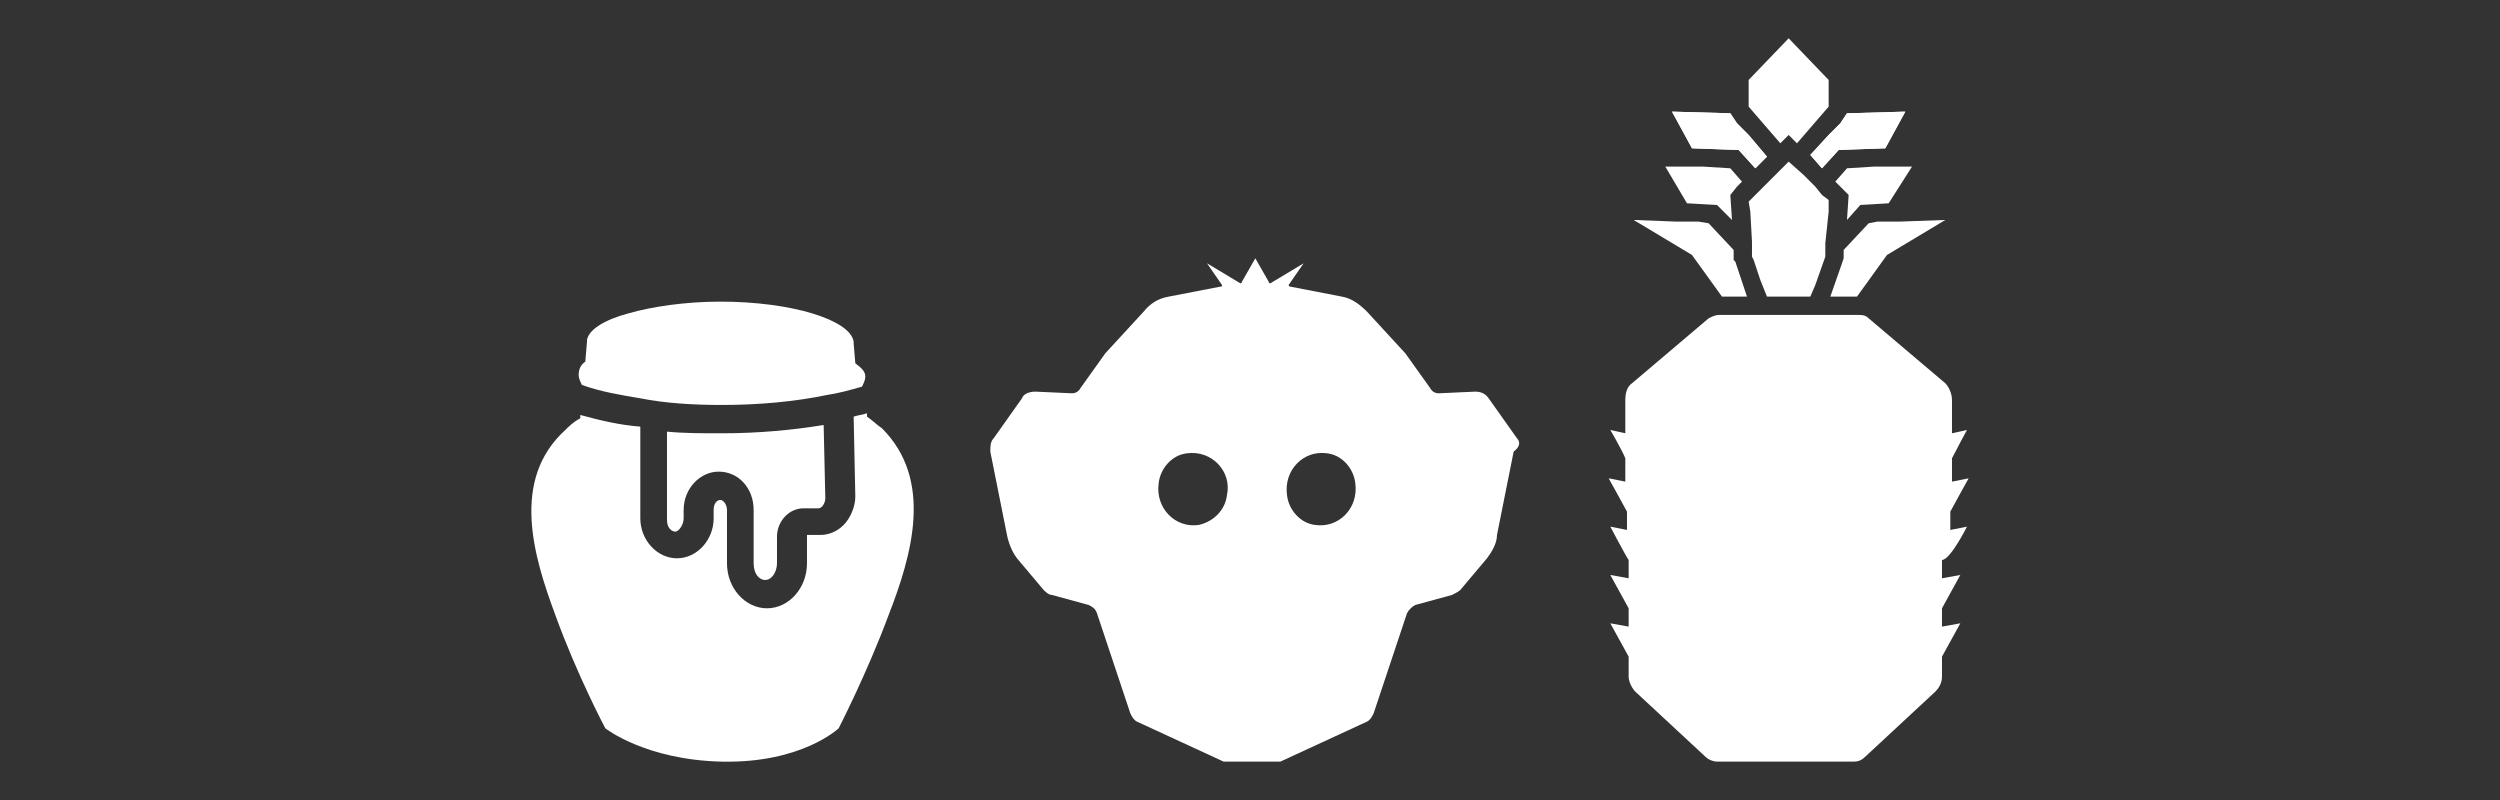 <svg width="150" height="48" viewBox="0 0 150 48" fill="none" xmlns="http://www.w3.org/2000/svg">
<rect x="0" y="0" width="150" height="48" fill="#333333" stroke="none"/>
<path d="M78.919 31.498C78.019 31.398 77.319 30.598 77.219 29.698C77.019 28.198 78.219 26.998 79.619 27.198C80.519 27.298 81.219 28.098 81.319 28.998C81.519 30.498 80.319 31.698 78.919 31.498ZM73.619 29.698C73.519 30.598 72.819 31.298 71.919 31.498C70.519 31.698 69.319 30.498 69.519 28.998C69.619 28.098 70.319 27.298 71.219 27.198C72.719 26.998 73.919 28.298 73.619 29.698ZM91.019 26.298L89.319 23.898C89.119 23.598 88.819 23.498 88.519 23.498L86.319 23.598C86.119 23.598 85.919 23.498 85.819 23.298L84.319 21.198L82.019 18.698C81.619 18.298 81.119 17.898 80.519 17.798L77.419 17.198C77.319 17.198 77.319 17.098 77.319 17.098L78.219 15.798L76.219 16.998C76.219 16.998 76.119 16.998 76.119 16.898L75.319 15.498L74.519 16.898C74.519 16.998 74.419 16.998 74.419 16.998L72.419 15.798L73.319 17.098C73.319 17.198 73.319 17.198 73.219 17.198L70.119 17.798C69.519 17.898 69.019 18.198 68.619 18.698L66.319 21.198L64.819 23.298C64.719 23.498 64.519 23.598 64.319 23.598L62.119 23.498C61.819 23.498 61.419 23.598 61.319 23.898L59.619 26.298C59.419 26.498 59.419 26.798 59.419 27.098L60.419 32.098C60.519 32.598 60.719 33.098 61.019 33.498L62.619 35.398C62.719 35.498 62.919 35.698 63.119 35.698L65.319 36.298C65.519 36.398 65.719 36.498 65.819 36.798L67.819 42.798C67.919 42.998 68.019 43.198 68.219 43.298L73.419 45.698C73.519 45.698 74.319 45.698 75.119 45.698C75.919 45.698 76.819 45.698 76.819 45.698L82.019 43.298C82.219 43.198 82.319 42.998 82.419 42.798L84.419 36.798C84.519 36.598 84.719 36.398 84.919 36.298L87.119 35.698C87.319 35.598 87.519 35.498 87.619 35.398L89.219 33.498C89.519 33.098 89.819 32.598 89.819 32.098L90.819 27.098C91.219 26.798 91.219 26.498 91.019 26.298Z" fill="white"/>
<path d="M40.019 31.198V25.898C41.019 25.998 42.119 25.998 43.319 25.998C45.519 25.998 47.619 25.798 49.419 25.498L49.519 29.898C49.519 30.098 49.419 30.298 49.319 30.398C49.319 30.398 49.219 30.498 49.119 30.498H48.219C47.319 30.498 46.619 31.298 46.619 32.198V33.798C46.619 34.298 46.319 34.798 45.919 34.798C45.519 34.798 45.219 34.398 45.219 33.798V30.598C45.219 29.298 44.319 28.298 43.119 28.298C42.019 28.298 41.019 29.298 41.019 30.598V31.098C41.019 31.498 40.719 31.898 40.519 31.898C40.319 31.898 40.019 31.698 40.019 31.198Z" fill="white"/>
<path d="M53.319 36.898C52.019 40.398 50.319 43.698 50.319 43.698C50.319 43.698 48.119 45.798 43.319 45.698C38.719 45.598 36.319 43.698 36.319 43.698C36.319 43.698 34.619 40.498 33.319 36.898C32.019 33.398 30.619 28.798 33.919 25.798C34.119 25.598 34.419 25.298 34.819 25.098V24.898C35.919 25.198 37.119 25.498 38.419 25.598V31.098C38.419 32.398 39.419 33.498 40.619 33.498C41.819 33.498 42.819 32.398 42.819 31.098V30.598C42.819 30.198 43.019 29.998 43.219 29.998C43.419 29.998 43.619 30.298 43.619 30.598V33.798C43.619 35.298 44.719 36.498 46.019 36.498C47.319 36.498 48.419 35.298 48.419 33.798V32.198C48.419 32.198 48.419 32.198 48.419 32.098H49.219C49.719 32.098 50.219 31.898 50.619 31.498C51.019 31.098 51.319 30.398 51.319 29.798L51.219 24.998C51.519 24.898 51.719 24.898 52.019 24.798V24.998C52.319 25.198 52.619 25.498 52.919 25.698C56.019 28.798 54.719 33.298 53.319 36.898Z" fill="white"/>
<path d="M51.919 22.598C51.919 22.798 51.819 22.998 51.719 23.198C51.019 23.398 50.319 23.598 49.619 23.698C47.719 24.098 45.519 24.298 43.319 24.298C41.619 24.298 39.919 24.198 38.419 23.898C37.219 23.698 36.019 23.498 34.919 23.098C34.819 22.898 34.719 22.698 34.719 22.498C34.719 22.198 34.819 21.898 35.119 21.698L35.219 20.498C35.219 20.498 35.219 20.498 35.219 20.398C35.319 19.798 36.219 19.198 37.719 18.798C39.119 18.398 41.119 18.098 43.219 18.098C47.519 18.098 51.019 19.198 51.219 20.498C51.219 20.498 51.219 20.498 51.219 20.598L51.319 21.798C51.719 22.098 51.919 22.298 51.919 22.598Z" fill="white"/>
<path d="M118.019 31.598L117.019 31.797V30.698C117.119 30.497 118.119 28.698 118.119 28.698L117.119 28.898V27.497C117.419 26.898 118.019 25.797 118.019 25.797L117.119 25.997V23.997C117.119 23.598 116.919 23.198 116.719 22.997L112.119 19.098C111.919 18.898 111.719 18.898 111.519 18.898H107.319H103.119C102.919 18.898 102.719 18.997 102.519 19.098L97.919 22.997C97.619 23.198 97.519 23.598 97.519 23.997V25.997L96.619 25.797C96.619 25.797 97.319 26.997 97.519 27.497V28.898L96.519 28.698C96.519 28.698 97.519 30.497 97.619 30.698V31.797L96.619 31.598C96.619 31.598 97.619 33.498 97.719 33.597V34.697L96.619 34.498L97.719 36.498V37.597L96.619 37.398L97.719 39.398V40.597C97.719 40.898 97.919 41.297 98.119 41.498L102.319 45.398C102.519 45.597 102.819 45.697 103.019 45.697H107.119H111.219C111.519 45.697 111.719 45.597 111.919 45.398L116.119 41.498C116.319 41.297 116.519 40.998 116.519 40.597V39.398L117.619 37.398L116.519 37.597V36.498L117.619 34.498L116.519 34.697V33.597C117.019 33.597 118.019 31.598 118.019 31.598Z" fill="white"/>
<path d="M109.719 4.798V6.398L107.819 8.598L107.319 8.098L106.819 8.598L104.919 6.398V4.798L107.319 2.298L109.719 4.798Z" fill="white"/>
<path d="M101.519 8.898L100.319 6.698L103.819 6.798L104.219 7.398L104.919 8.098L106.019 9.398L105.319 10.098L104.319 8.998L101.519 8.898Z" fill="white"/>
<path d="M106.019 9.398L105.319 10.098L104.319 8.998L101.519 8.898L100.319 6.698L103.819 6.798L104.219 7.398L104.919 8.098L106.019 9.398Z" fill="white"/>
<path d="M109.319 10.098L108.619 9.298L109.719 8.098L110.419 7.398L110.819 6.798L114.319 6.698L113.119 8.898L110.319 8.998L109.319 10.098Z" fill="white"/>
<path d="M114.319 6.698L113.119 8.898L110.319 8.998L109.319 10.098L108.619 9.298L109.719 8.098L110.419 7.398L110.819 6.798L114.319 6.698Z" fill="white"/>
<path d="M104.219 11.198L103.819 11.698L103.919 13.198L103.019 12.298L101.219 12.198L99.919 9.998H100.919H102.219L103.819 10.098L104.519 10.898L104.219 11.198Z" fill="white"/>
<path d="M114.719 9.998L113.319 12.198L111.619 12.298L110.819 13.198L110.919 11.698L110.419 11.198L110.119 10.898L110.819 10.098L112.419 9.998H113.719H114.719Z" fill="white"/>
<path d="M104.819 17.798H103.319L101.519 15.298L98.019 13.198L100.619 13.298H101.919L102.519 13.398L104.019 14.998V15.598L104.119 15.698L104.819 17.798Z" fill="white"/>
<path d="M116.719 13.198L113.219 15.298L111.419 17.798H109.819L110.519 15.798L110.619 15.498V14.998L112.119 13.398L112.619 13.298H113.919L116.719 13.198Z" fill="white"/>
<path d="M109.719 12.098V12.698L109.519 14.598V15.298V15.398L108.919 17.098L108.619 17.798H106.019L105.619 16.798L105.219 15.598L105.119 15.398V15.198V14.498L105.019 12.698L104.919 12.098L105.019 11.998L105.319 11.698L105.719 11.298L106.119 10.898L106.419 10.598L107.019 9.998L107.119 9.898L107.319 9.698L108.219 10.498L108.619 10.898L108.919 11.198L109.319 11.698L109.719 11.998V12.098Z" fill="white"/>
</svg>
